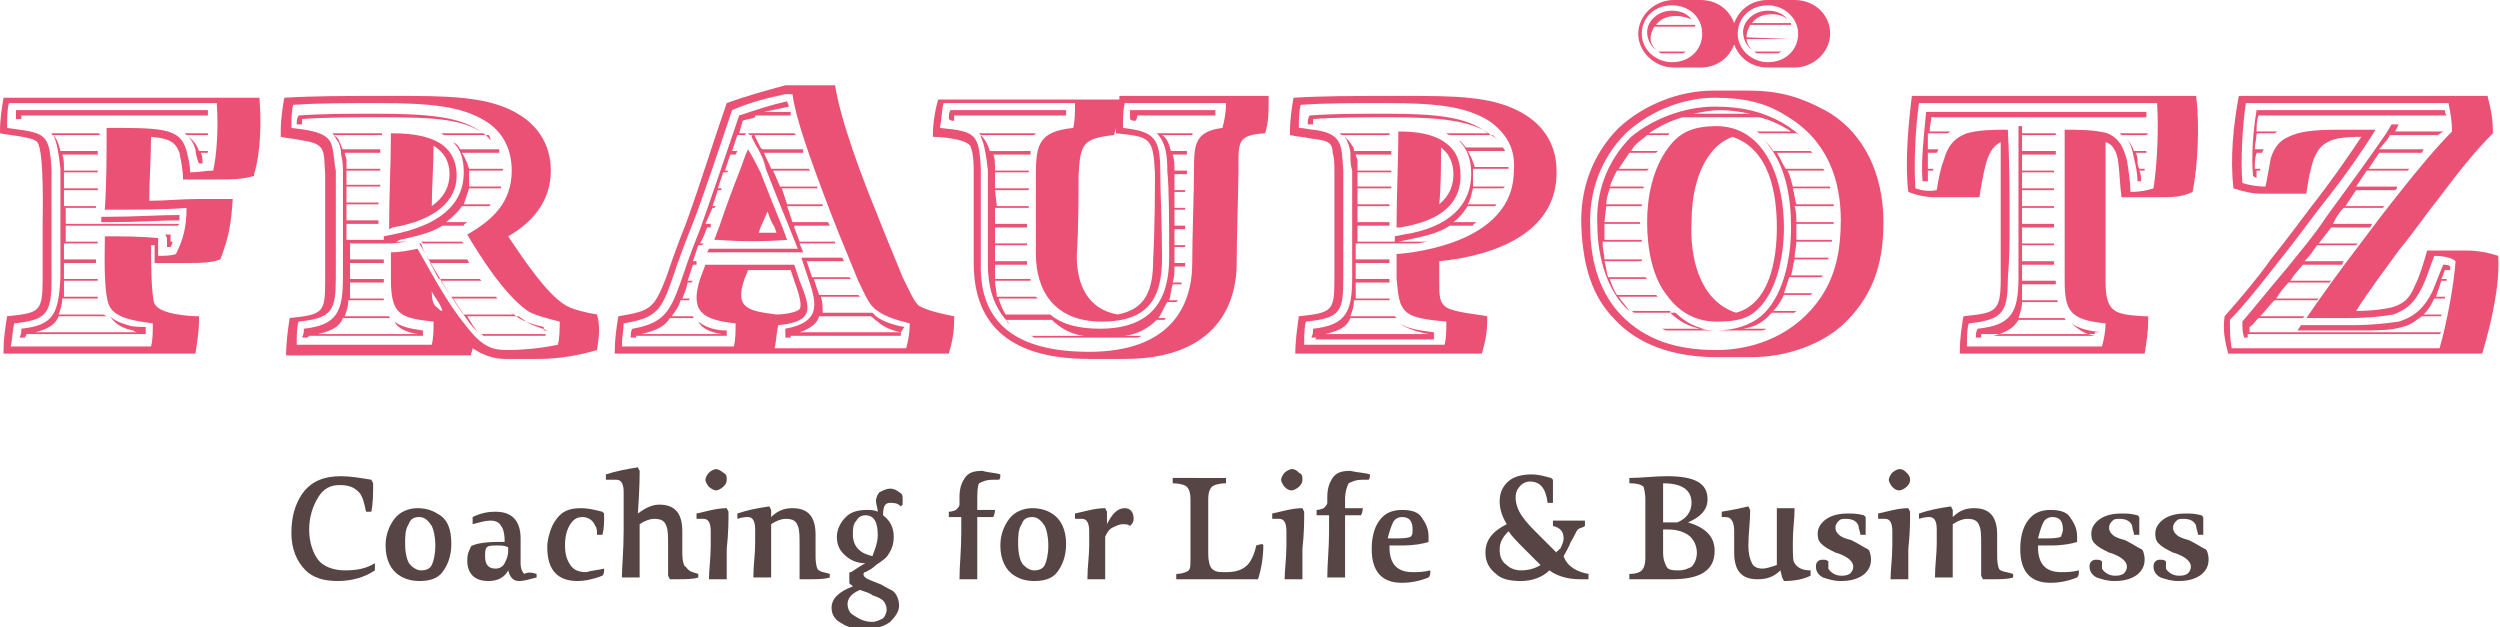 <?xml version="1.0" encoding="utf-8"?>
<!-- Generator: Adobe Illustrator 24.3.0, SVG Export Plug-In . SVG Version: 6.00 Build 0)  -->
<svg version="1.1" id="Ebene_1" xmlns="http://www.w3.org/2000/svg" xmlns:xlink="http://www.w3.org/1999/xlink" x="0px" y="0px"
	 viewBox="0 0 140.7 35.3" style="enable-background:new 0 0 140.7 35.3;" xml:space="preserve">
<style type="text/css">
	.st0{fill:#EA5174;}
	.st1{fill:#574545;}
</style>
<g>
	<path class="st0" d="M11.7,8.6h-0.4v0c0.1,0.2,0.1,0.4,0.1,0.6h-0.2C11.1,9,11,8.6,11,8.4c-0.1-0.3-0.2-0.5-0.4-0.7
		c0.3,0.2,0.5,0.5,0.6,0.8h0.5L11.7,8.6z M11.7,7.6h-1.2c0,0-0.1-0.1-0.1-0.1h1.3V7.6z M9.7,13.7L9.7,13.7l-0.1,0.2H9.4v-0.5
		l-0.1-0.2h0.3l0,0.4h0.1L9.7,13.7z M10.1,12.4c-1,0-2.3,0.1-3.7,0.1H5.7v-0.3h0.4c1.5,0,2.9-0.1,4-0.1
		C10.1,12.3,10.1,12.4,10.1,12.4 M10,12.7H3.7v0.2l0,0.7h1.8v0.1H3.6v0.9h1.8v0.2H3.6v0.9h1.9v0.1H3.6v0.1c0,0.3,0,0.5,0,0.8h1.9
		l0,0.1h-2c0,0.4-0.1,0.6-0.2,0.9h2.5C6,17.8,6,17.8,6.1,17.8H3.3c-0.2,0.5-0.6,0.7-1.3,0.9h5.8c-0.1,0-0.2,0-0.3-0.1
		c-0.5-0.1-1-0.3-1.3-0.8c0.3,0.3,0.7,0.4,1,0.5c0.3,0.1,0.7,0.1,1,0.1l0,0.2v0.1v0.1H1.5L1.4,19H1.1c0.1-0.2,0.1-0.3,0.1-0.5
		c1.8-0.2,2.1-0.8,2.2-2.9v-3V9.5C3.3,8.6,3.2,8,3,7.6c-0.1,0-0.1-0.1-0.1-0.1h2.7v0.1H3c0.2,0.2,0.3,0.5,0.4,0.9h2.1l0,0.2h-2
		c0.1,0.2,0.1,0.5,0.1,0.9h1.9v0.1H3.6l0,0.2v0.7h1.9v0.1H3.6c0,0.3,0,0.6,0,0.9h1.8v0.1H3.7v0.9h6.4L10,12.7z M1.2,6.5v0.2l-0.3,0
		c0-0.2,0-0.3,0-0.5h10.8v0.3H1.2z M0.5,5.8C0.4,6.2,0.4,6.7,0.4,7.2c2.1,0.3,2.4,0.2,2.5,2.4c0,0.5,0,1.9,0,3.1c0,0.8,0,1.8,0,3
		c0,2-0.3,2.3-2.1,2.5c-0.1,0.4-0.1,0.9-0.2,1.3h7.9c0.1-0.4,0.1-0.8,0.1-1.3C8,18.1,6.6,18,6.2,17.3c-0.4-0.6-0.3-3.2-0.3-3.8v-0.2
		c1,0,2,0,3,0.1c0,0.3,0,0.6,0,1c0.3,0,0.7,0,1-0.1c0.4-0.8,0.6-1.5,0.6-2.6c-1.1,0.1-2.8,0.1-4.5,0.1H5.9C6,10.3,6,8.8,6,7.2h0.9
		c2.6,0,3.3,0.2,3.6,1.3c0.1,0.4,0.2,0.8,0.2,1.2c0.5,0,0.9-0.1,1.3-0.1c0.2-0.9,0.3-2.4,0.2-3.8H0.5z M14.3,9.8l0,0.1
		c-0.7,0.2-1.2,0.2-2,0.2h-2c0-0.5-0.1-1-0.2-1.5C9.9,8.1,9.7,7.8,8.5,7.7c0,1.1-0.1,2.5-0.1,3.6c0.9,0,1.8-0.1,2.7-0.1h2
		c-0.1,1.4-0.2,2.1-0.7,3.4c-0.5,0.2-1.2,0.2-1.7,0.2h-2c0-0.3,0-0.7,0-1l-0.2,0c0,0.6,0,2.9,0.2,3.3c0.3,0.6,2,0.7,2.5,0.7V18
		c0,0.7-0.1,1.2-0.2,1.9H0.2v-0.2c0-0.6,0.1-1.3,0.2-1.9c1.8-0.2,2-0.2,2-2.1c0-1.2,0-2.2,0-3c0-0.5,0.1-4.2-0.3-4.7
		C1.9,7.7,0.4,7.6,0,7.5V7.4c0-0.7,0.1-1.3,0.2-1.9h14.4C14.7,6.7,14.7,8.5,14.3,9.8"/>
	<path class="st0" d="M30.8,18.9h-3.6c-0.1-0.1-0.1-0.1-0.2-0.1h3.7V18.9z M24.3,16.4c0,0.5,0.1,0.8,0.3,0.9
		c0.1,0.1,0.2,0.2,0.3,0.2C24.8,17.1,24.5,16.8,24.3,16.4 M24.4,8.2c0,1.1-0.1,2.4-0.1,3.4c0.7-0.5,1-1.1,1-1.8
		C25.3,9,24.9,8.5,24.4,8.2 M30.8,18.6c-0.5-0.2-0.9-0.3-1.2-0.5c-0.1-0.1-0.3-0.2-0.4-0.3h-2.9c0.1,0.2,0.2,0.3,0.3,0.5
		c0.1,0.1,0.2,0.3,0.3,0.4c-0.2-0.2-0.4-0.4-0.6-0.7c-0.9-1.2-1.9-2.9-2.7-4.3l0.1,0l0.1,0.3l0.3,0.6h2.2l0.1,0.2h-2.2
		c0.2,0.3,0.3,0.6,0.5,0.9h2.3l0.1,0.1h-2.3c0.2,0.3,0.4,0.6,0.6,0.9h2.5l0.1,0.1h-2.5c0.2,0.3,0.4,0.6,0.6,0.9h2.8
		c-0.1-0.1-0.3-0.3-0.4-0.4c0.2,0.2,0.4,0.4,0.7,0.6c0.3,0.2,0.9,0.4,1.4,0.5V18.6z M23.8,13.7l-0.1-0.1H26l0.1,0.1H23.8z
		 M22.1,12.8l-0.2,0.1v-0.2c0-1.7,0.1-3.5,0.1-5.2c1.7,0,3.7,0.3,3.7,2.4C25.7,11.3,24.5,12.4,22.1,12.8 M21.5,7.6h-2.7
		c0,0-0.1-0.1-0.1-0.1h2.8V7.6z M28.3,9.6h-1.9c0,0.2,0,0.3,0,0.5c0,0.1,0,0.3,0,0.4h1.8c0,0.1,0,0.1-0.1,0.1h-1.7
		c-0.1,0.3-0.2,0.6-0.3,0.9h1.5c0,0.1-0.1,0.1-0.1,0.1H26c-0.2,0.3-0.5,0.6-0.9,0.9h1.2c-0.1,0.1-0.2,0.1-0.2,0.2h-1.2
		c-0.6,0.4-1.5,0.6-2.4,0.8l-0.2,0.1h0.7c-0.3,0-0.7,0.1-1,0.1l-0.4,0h-1.9v0.9h1.9v0.2h-1.9v0.9h1.9v0.1v0.1h-1.9v0.1
		c0,0.3,0,0.5,0,0.8h1.9l0,0.1h-2c0,0.4-0.1,0.6-0.2,0.9h2.5c0,0.1,0.1,0.1,0.1,0.1h-2.7c-0.2,0.5-0.6,0.7-1.4,0.9h5.6
		c-0.6-0.1-1.1-0.3-1.3-0.7c0.4,0.3,0.9,0.4,1.6,0.5v0.2v0l0,0.1h-6.4L17.3,19H17c0.1-0.2,0.1-0.3,0.1-0.5c1.9-0.2,2.2-1,2.2-2.9v-3
		v-3c0-0.2,0-0.5-0.1-0.9c0-0.3-0.1-0.7-0.3-0.9c0-0.1-0.1-0.1-0.1-0.2c0.1,0.1,0.3,0.2,0.3,0.4c0.1,0.1,0.1,0.3,0.2,0.4h2.1v0.2h-2
		c0,0.1,0.1,0.3,0.1,0.4c0,0.2,0,0.3,0,0.5h1.9v0.1h-1.9l0,0.2v0.6h1.9v0.1h-1.9c0,0.3,0,0.6,0,0.9h1.8v0.1h-1.8v0.9h1.8v0.1v0.1
		h-1.8v0.2c0,0.2,0,0.5,0,0.7h2.1v-0.2l0.5-0.1c2.5-0.5,4-1.6,4-3.5c0-0.8-0.2-1.3-0.6-1.7c0.2,0.1,0.3,0.2,0.4,0.4h2.2
		c0,0.1,0,0.1,0,0.2H26c0.2,0.3,0.3,0.6,0.4,0.9h1.9V9.6L28.3,9.6z M27.5,7.6H25c-0.1,0-0.1-0.1-0.2-0.1h2.4
		c-1.2-0.8-2.7-0.9-5.8-0.9c-1.5,0-3.1,0-4.4,0.1c0,0.1,0,0.2,0,0.3l-0.3,0c0-0.2,0-0.3,0.1-0.5c1.3-0.1,2.9-0.1,4.4-0.1
		c3,0,4.6,0.2,5.7,0.9c0.3,0.2,0.5,0.3,0.7,0.6C27.6,7.7,27.5,7.6,27.5,7.6 M29.7,17.5c-1.3-0.9-2.7-3.1-3.4-4.3
		c1.4-0.8,2.5-1.8,2.5-3.6c0-1.2-0.5-2.2-1.5-2.8c-1.3-0.8-3-1-6-1c-1.7,0-3.4,0-4.8,0.1c-0.1,0.4-0.1,0.9-0.1,1.3
		c0.8,0.1,1.9,0.2,2.2,0.8c0.2,0.4,0.2,1.2,0.3,1.6c0,0.5,0,1.8,0,3c0,0.8,0,1.8,0,3c0,1.9-0.2,2.3-2.1,2.5
		c-0.1,0.3-0.1,0.8-0.1,1.3h7.6c0.1-0.4,0.1-0.8,0.1-1.3c-1.9-0.2-2.4-0.4-2.4-2.4l0-1.5c0.5,0,1-0.1,1.5-0.2
		c0.8,1.4,1.7,3.1,2.7,4.3c0.9,1.2,1.5,1.4,2.3,1.4c0.9,0,2-0.1,2.9-0.3c0.1-0.4,0.1-0.9,0.1-1.3C30.7,17.9,30,17.7,29.7,17.5
		 M33.6,19.7c-1,0.3-2.2,0.5-3.2,0.5h-2c-0.6,0-1.2-0.2-1.8-0.6c0,0.1-0.1,0.3-0.1,0.4H16.1c0-0.7,0.1-1.4,0.2-2.1
		c1.9-0.2,2-0.3,2-2.1c0-1.2,0-2.2,0-3c0-1.2,0-2.5,0-3c-0.1-1.3,0.1-1.7-1.3-1.9c-0.4-0.1-0.8-0.1-1.2-0.2V7.4
		c0-0.7,0.1-1.3,0.2-1.9c1.7-0.1,3.4-0.1,5.1-0.1h2c3,0,4.8,0.2,6.2,1.1c1.1,0.7,1.7,1.8,1.7,3.1c0,1.7-1,2.9-2.4,3.7
		c1,1.5,2.1,3.1,3.1,3.8c0.4,0.3,1.3,0.5,1.9,0.6C33.8,18.4,33.7,19,33.6,19.7"/>
	<path class="st0" d="M50.7,18.7c-0.5-0.1-1-0.3-1.3-0.6c-0.2-0.1-0.2-0.2-0.4-0.3h-2.9c-0.1,0.4-0.5,0.7-1.1,0.9L50.7,18.7v0.2
		h-6.2V19h-0.3c0-0.2,0-0.3,0-0.5c2.2-0.4,1.7-1.6,1.2-3.1l-0.3-0.9h0.2h2.1l0.1,0.2h-2.1l0.3,0.9h2.1l0.1,0.1h-2.1
		c0.1,0.3,0.2,0.6,0.3,0.9h2.2l0.1,0.1h-2.2c0.1,0.3,0.1,0.6,0.1,0.9h2.8c0,0,0.1,0.1,0.1,0.1l0.1,0.1c0.4,0.3,1,0.5,1.6,0.6
		L50.7,18.7z M43.6,12.8c-0.2-0.3-0.3-0.6-0.4-0.9l-0.4,0.9l-0.1,0.3h0.5h0.5L43.6,12.8z M42.2,7.6l-0.1-0.1h2.6l0.1,0.1H42.2z
		 M44.7,15.8l-0.2-0.6c-0.8,0-1.6,0-2.4,0l-0.2,0.5c-0.6,1.7,0.3,1.8,1.8,2c0.4,0,1.1-0.1,1.3-0.3C45.2,17.1,44.8,16.1,44.7,15.8
		 M40.4,13.5h-0.2l0.3-0.8c0.4-1.2,0.9-2.5,1.1-3c0.2-0.5,0.3-0.9,0.5-1.3c0.3,0.5,0.5,0.9,0.7,1.3c0.2,0.5,0.7,1.8,1.2,3l0.3,0.8
		C43,13.6,41.7,13.6,40.4,13.5 M45,13.7l0.2,0.5l-0.7,0c-1.3,0-2.6,0-3.8,0l-0.9,0l0.1-0.2h0.5c1.3,0,2.6,0,3.8,0l0.7,0l-0.6-1.5
		c-0.5-1.2-1-2.5-1.2-3C43,9,42.8,8.6,42.5,8.1l-0.2-0.4l0.1-0.2l0.4,0.8l0.1,0.1h2.3l0,0.2h-2.2c0.1,0.3,0.3,0.6,0.4,0.9h2.1
		l0.1,0.1h-2.1l0.1,0.2l0.3,0.7h2.1l0,0.1h-2l0.3,0.9h2l0,0.1h-2c0.1,0.3,0.2,0.6,0.3,0.9h2l0.1,0.2h-2l0,0.1l0.3,0.8h2l0,0.1H45z
		 M42.5,6.6c-0.2,0.1-0.5,0.1-0.7,0.2l-0.2,0.7H42l-0.1,0.1h-0.4l-0.3,0.9h0.3l-0.1,0.2h-0.3l-0.3,0.9h0.2l-0.1,0.1h-0.2l-0.3,0.9
		h0.2l0,0.1h-0.2l-0.3,0.9h0.2l-0.1,0.1h-0.1l-0.4,0.9H40l0,0.2h-0.2l-0.2,0.5l-0.2,0.4h0.2l-0.1,0.1h-0.2l-0.3,0.9h0.2l0,0.2h-0.2
		l-0.3,0.9H39l-0.1,0.1h-0.2l-0.1,0.4c-0.1,0.2-0.1,0.3-0.2,0.5h0.4v0.1h-0.5c-0.1,0.4-0.3,0.6-0.5,0.9h1.2c0,0.1,0.1,0.1,0.1,0.1
		h-1.4c-0.3,0.5-0.8,0.7-1.6,0.9h4.5c-0.6-0.1-1.1-0.3-1.3-0.7c0.4,0.3,0.9,0.5,1.6,0.5l0,0.2v0v0.1h-5.1V19h-0.3
		c0-0.2,0-0.4,0.1-0.5c1.7-0.3,2.1-0.9,2.7-2.6c0.5-1.5,0.9-2.5,1.1-3c0.4-1.1,1.7-4.9,2.2-6.4c0.9-0.3,1.8-0.6,2.7-0.8
		c0,0.1,0.1,0.2,0.1,0.3c-0.5,0.1-0.9,0.2-1.4,0.3h1.5l0,0.2H42.5z M49.4,17.5c-0.5-0.3-0.7-0.9-1.1-1.7c-0.4-1-1-2.4-1.5-3.7
		c-1.3-3.4-2-5.4-2.2-6.8h-0.4c-1,0.2-2.1,0.5-3,0.9c-0.4,1.2-1.8,5.4-2.3,6.6c-0.2,0.5-0.6,1.5-1.1,3c-0.6,1.7-0.9,2.1-2.7,2.4
		C35.1,18.5,35,19,35,19.5h6.3c0.1-0.4,0.1-0.8,0.1-1.3c-1.8-0.2-2.6-0.6-2-2.5l0.3-0.8c1.6,0,3.3,0,4.8,0h0.2l0.3,0.9
		c0.6,1.5,0.9,2.3-1.2,2.5c-0.1,0.4-0.1,0.8-0.2,1.3h7.4c0.1-0.4,0.2-0.8,0.2-1.4C50.4,18,49.8,17.8,49.4,17.5 M53.4,19.9H34.6v-0.2
		c0-0.6,0.1-1.3,0.2-1.9c1.8-0.3,2-0.4,2.7-2.2c0.5-1.5,0.9-2.5,1.1-3c0.8-2.2,1.5-4.5,2.3-6.8c1.1-0.4,2.2-0.7,3.3-1H47
		c0.3,2,1.6,5.4,2.3,7.1c0.5,1.3,1.1,2.7,1.5,3.7c0.4,0.8,0.6,1.3,0.9,1.6c0.5,0.3,1.5,0.5,2,0.6V18C53.7,18.7,53.6,19.2,53.4,19.9"
		/>
	<path class="st0" d="M68.5,6.5H64c0,0.1,0,0.2-0.1,0.3c-0.1,0-0.2,0-0.3-0.1c0-0.2,0-0.4,0-0.5h4.8V6.5z M65,9.7
		c-0.1-2-0.3-2-2.2-2.2V7.4V7.2c0,0.1-0.1,0.3-0.1,0.4c-1.8,0.2-1.9,0.5-2,2.3c0,1.1,0,3-0.1,4.5c0,1.6,0.6,3,2.3,3.3
		c1.6-0.3,2-1.4,2-3.1C65,12.8,65,10.6,65,9.7 M67.1,7.6h-1.7c0.3,0.2,0.4,0.5,0.5,0.9h0.9v0.2H66c0.1,0.3,0.1,0.6,0.1,0.9h0.7v0.1
		v0.1h-0.7v0.3l0,0.6h0.6v0.1h-0.6l0,0.9h0.6v0.1h-0.6v0.9h0.6v0.2h-0.6v0.9h0.6v0.1h-0.6v0.9h0.6v0.2h-0.6c0,0.3,0,0.6-0.1,0.9h0.5
		l0,0.1h-0.5c-0.1,0.3-0.1,0.6-0.2,0.9h0.5l-0.1,0.1h-0.5c-0.2,0.3-0.3,0.6-0.5,0.9h0.4c0,0.1-0.1,0.1-0.1,0.1h-0.4
		c-0.4,0.4-1,0.8-1.8,0.9h1c-0.1,0-0.2,0.1-0.3,0.1h-5.8c-0.1-0.1-0.2-0.1-0.3-0.1h3.1c-0.8-0.1-1.4-0.5-1.8-0.9h-2.6
		c0.1,0.1,0.1,0.2,0.2,0.2c-0.8-0.8-1.2-1.9-1.2-3.3c0-1.1,0-4.8,0-5.3c-0.1-0.9-0.2-1.5-0.4-1.9l0-0.1l-0.1-0.1h3.2
		c0,0-0.1,0.1-0.1,0.1h-3c0.2,0.2,0.4,0.5,0.5,0.9H58l0,0.2h-2.1c0.1,0.2,0.1,0.5,0.1,0.9h1.9v0.1H56v0.1v0.8h1.9l0,0.1H56l0.1,0.9
		h1.8v0.1H56v0.9h1.8v0.2H56v0.9h1.8v0.1H56v0.9h1.8v0.2H56V15v0.7h2l0,0.1h-2c0,0.3,0.1,0.6,0.1,0.9h2.2l0.1,0.1h-2.2
		c0.1,0.3,0.2,0.6,0.4,0.9h2.5l-0.1-0.1c0.6,0.6,1.6,0.9,2.9,0.9c3,0,3.9-1.7,3.9-4c0-1.7,0-4-0.1-4.8c0-1-0.1-1.6-0.5-2.1
		c-0.1-0.1-0.1-0.1-0.1-0.1h1.9C67.2,7.5,67.1,7.5,67.1,7.6 M60,6.5h-6.3c0,0.1,0,0.2,0,0.3c-0.1,0-0.2,0-0.3-0.1
		c0-0.2,0-0.4,0.1-0.5H60C60,6.4,60,6.5,60,6.5 M63.3,5.8c-0.1,0.4-0.1,0.9-0.1,1.4c1.8,0.2,2.1,0.6,2.1,2.5c0,0.9,0.1,3.1,0.1,4.8
		c0,2.2-0.7,3.6-3.4,3.6c-2.7,0-3.7-1.8-3.7-3.8V9.8c0-1.7,0.2-2.4,2.1-2.6c0.1-0.4,0.1-0.8,0.1-1.4h-7.4c-0.1,0.4-0.1,0.9-0.2,1.4
		c2,0.2,2.2,0.3,2.3,2.3c0,0.5,0,4.2,0,5.3c-0.1,3.4,2,5,6.1,5c4.5,0,5.8-2.5,5.8-5c0-1.5,0.1-4.1,0.1-5.2c0-1.4,0-2.2,1.6-2.4
		C68.9,6.8,69,6.4,69,5.8H63.3z M71.2,7.5c-1.6,0.1-1.5,0.5-1.5,2.1c0,1.1-0.1,3.7-0.1,5.2c0,2.7-1.5,5.4-6.3,5.4h-2
		c-4.2,0-6.5-1.7-6.5-5.4c0-1.1,0-4.8,0-5.2c0-0.8-0.1-1.2-0.2-1.4c-0.3-0.4-1.7-0.5-2.1-0.5c0-0.7,0.1-1.4,0.3-2.1h10.2v0.2v0.2
		C63,5.7,63,5.6,63,5.4h8.4v0.2C71.4,6.3,71.4,6.9,71.2,7.5"/>
	<path class="st0" d="M81.1,8.3c0,1,0,2.2-0.1,3.2c0.6-0.5,0.8-1.1,0.8-1.7C81.8,9.1,81.5,8.6,81.1,8.3 M78.8,12.8l-0.2,0v-0.2
		c0-1.7,0.1-3.5,0.1-5.2c0.9,0,1.9,0.1,2.6,0.6c0.6,0.4,0.9,1,0.9,1.9C82.2,11.3,81.3,12.4,78.8,12.8 M78.2,7.6h-2.7
		c0,0-0.1-0.1-0.1-0.1h2.8V7.6z M82.9,9.6c0,0.2,0,0.3,0,0.5c0,0.1,0,0.3,0,0.4h1.8l-0.1,0.1h-1.7c-0.1,0.3-0.1,0.6-0.3,0.9h1.6
		c0,0.1-0.1,0.1-0.1,0.1h-1.5c-0.2,0.3-0.4,0.6-0.8,0.9h1.3c-0.1,0.1-0.2,0.1-0.2,0.2h-1.3c-0.6,0.4-1.4,0.6-2.4,0.8l-0.5,0.1h1.7
		c-0.2,0-0.5,0.1-0.7,0.1h-3.4v0.9h1.9v0.2h-1.9v0.9h1.9v0.1v0.1h-1.9v0.1c0,0.3,0,0.5,0,0.8h1.9v0.1h-2c0,0.4-0.1,0.6-0.2,0.9h2.5
		c0.1,0.1,0.1,0.1,0.1,0.1H76c-0.2,0.5-0.6,0.7-1.4,0.9h5.8c-0.5-0.1-0.9-0.2-1.3-0.4c-0.2-0.1-0.3-0.2-0.4-0.3l0.1,0.1
		c0.4,0.3,1.1,0.4,1.9,0.5l0,0.2v0.1v0.1h-6.7L74.1,19h-0.3c0.1-0.2,0.1-0.3,0.1-0.5c1.9-0.2,2.2-1,2.2-2.9v-3v-3
		C76,9.3,76,9,76,8.7c0-0.3-0.1-0.6-0.2-0.8c0-0.1-0.1-0.1-0.1-0.2c0.1,0.1,0.3,0.3,0.4,0.5c0.1,0.1,0.1,0.2,0.1,0.3h2.1v0.2h-2
		c0,0.1,0.1,0.2,0.1,0.4c0,0.2,0,0.3,0,0.5h1.9v0.1h-1.9l0,0.2v0.6h1.9v0.1h-1.9c0,0.3,0,0.6,0,0.9h1.8v0.1h-1.8v0.9h1.8v0.2h-1.8
		v0.2c0,0.2,0,0.5,0,0.7h2.1v-0.3l0.5-0.1c2.6-0.4,3.8-1.7,3.8-3.4c0-0.8-0.2-1.4-0.7-1.9c0.2,0.1,0.3,0.3,0.4,0.4h2.1
		c0,0.1,0.1,0.1,0.1,0.2h-2.1c0.2,0.3,0.3,0.6,0.4,0.9h1.9v0.1H82.9z M84,7.6h-2.4c-0.1,0-0.2-0.1-0.2-0.1h2.4
		c-1.1-0.7-2.7-0.9-5.5-0.9c-1.6,0-3.1,0-4.4,0.1c0,0.1,0,0.2,0,0.3l-0.3,0c0-0.2,0-0.3,0.1-0.5c1.3-0.1,2.7-0.1,4.4-0.1
		c2.8,0,4.4,0.2,5.5,1c0.3,0.2,0.5,0.3,0.7,0.5C84.1,7.7,84,7.6,84,7.6 M83.8,6.8c-1.3-0.8-2.9-1-5.8-1c-1.8,0-3.4,0-4.8,0.1
		c-0.1,0.4-0.1,0.9-0.1,1.3c0.3,0,0.6,0.1,0.8,0.1c1.7,0.2,1.6,0.9,1.7,2.3c0,0.5,0,1.8,0,3c0,0.8,0,1.8,0,3c0,1.9-0.1,2.3-2.1,2.5
		c-0.1,0.3-0.1,0.8-0.1,1.3h7.9c0.1-0.4,0.1-0.8,0.1-1.3c-1.1-0.1-1.8-0.2-2.2-0.5c-0.5-0.4-0.5-1-0.6-1.9l0-1.4
		c2.4-0.2,6.6-1.2,6.6-4.7C85.3,8.4,84.8,7.5,83.8,6.8 M81,14.7l0,1c0,1,0,1.3,0.4,1.6c0.5,0.3,1.9,0.4,2.3,0.5V18
		c0,0.7-0.1,1.2-0.3,1.9H72.9c0-0.7,0.1-1.4,0.2-2.1c1.9-0.2,2-0.3,2-2.1c0-1.2,0-2.2,0-3c0-1.2,0-2.5,0-3c0-0.5,0-0.8-0.1-1.1
		C75,8,74.7,7.9,73.8,7.8c-0.4-0.1-0.8-0.1-1.2-0.2V7.4c0-0.7,0.1-1.3,0.2-1.9c1.7-0.1,3.4-0.1,5.1-0.1h2c2.9,0,4.6,0.2,6,1.1
		c1.1,0.7,1.7,1.8,1.7,3.1C87.7,13.1,84.1,14.4,81,14.7"/>
	<path class="st0" d="M98.5,6.4c-0.5-0.1-1.1-0.2-1.7-0.2c-0.5,0-1,0.1-1.5,0.2H98.5z M97.7,17.6L97.7,17.6c1.9-0.5,2.3-3,2.3-4.8
		c0-1.9-0.4-4.4-2.5-5.1c-0.5,0.2-0.9,0.5-1.2,0.9c-0.8,1-1.1,2.5-1.1,3.9C95.1,14.4,95.6,16.9,97.7,17.6 M100.4,12.8
		c0,1.6-0.4,3.8-1.7,4.8c-0.5,0.4-1.2,0.5-2.1,0.5c-1.1,0-2.1-0.5-2.8-1.5c-0.8-1-1.1-2.6-1.1-4.1c0-1.4,0.3-3,1.2-4.2
		c0.6-0.8,1.3-1.2,2.7-1.2C99.4,7.1,100.4,10.2,100.4,12.8 M99.1,17.8c1.2-1,1.7-3.1,1.7-5c0-1.7-0.3-3.6-1.5-4.9
		c0.2,0.2,0.4,0.4,0.5,0.6h2.1l0.1,0.1H100c0.2,0.3,0.3,0.6,0.5,0.9h2.1l0.1,0.1h-2.1c0.2,0.4,0.2,0.6,0.3,0.9h2.1l0,0.1h-2.1
		c0.1,0.3,0.1,0.6,0.2,0.9h2.1v0.1H101c0.1,0.3,0.1,0.6,0.1,0.9h2.1v0.1h-2.1c0,0.3,0,0.6,0,0.9h2l0,0.1h-2c0,0.3-0.1,0.6-0.1,0.9
		h1.9l0,0.1H101c-0.1,0.3-0.1,0.6-0.2,0.9h1.8l-0.1,0.1h-1.8c-0.1,0.3-0.2,0.6-0.3,0.9h1.6l-0.1,0.1h-1.5c-0.1,0.2-0.3,0.6-0.6,0.9
		h1.3c-0.1,0.1-0.1,0.1-0.2,0.1h-1.2c-0.4,0.5-0.9,0.8-1.6,0.9h1.3c-0.1,0.1-0.2,0.1-0.4,0.1h-5.2c-0.1,0-0.2-0.1-0.3-0.1h2.4
		c-0.5-0.1-1.1-0.4-1.6-0.9H92c-0.1,0-0.1-0.1-0.2-0.1h2.2L94,17.6c0.8,0.8,1.8,1,2.6,1C97.6,18.6,98.5,18.3,99.1,17.8 M90.2,13.7
		c0,0.4,0.1,0.6,0.1,0.9h2.1l0,0.1h-2.1c0.1,0.3,0.1,0.6,0.2,0.9h2.1l0.1,0.1h-2.1c0.1,0.3,0.2,0.6,0.4,0.9h2.2l0.1,0.1h-2.2
		c0.2,0.3,0.4,0.5,0.6,0.8c-1.2-1-1.8-3-1.8-4.8c-0.1-1.8,0.5-3.6,1.9-5C93,6.7,94.8,6,96.5,6c1.6,0,2.7,0.3,3.8,0.9
		c0.5,0.3,0.9,0.6,1.3,1c-0.2-0.2-0.3-0.3-0.5-0.4H99c-0.1-0.1-0.1-0.1-0.2-0.1h2C100.2,7,99.5,6.7,99,6.6h-4.3
		c-0.7,0.2-1.3,0.5-1.9,0.9h1.2c-0.1,0-0.1,0.1-0.1,0.1h-1.2c-0.2,0.2-0.4,0.3-0.6,0.5c-0.1,0.1-0.2,0.2-0.3,0.4h1.5l-0.1,0.1h-1.5
		c-0.2,0.3-0.4,0.6-0.6,0.9h1.7l-0.1,0.1h-1.7c-0.2,0.4-0.3,0.6-0.4,0.9h1.9l0,0.1h-1.9c-0.1,0.3-0.2,0.6-0.2,0.9h2l0,0.1h-2
		l-0.1,0.9h2v0.1h-2c0,0.3,0,0.6,0,0.9h2.1v0.1H90.2z M91.3,17.8c1.3,1.3,3,1.9,5.3,1.9c2.2,0,4.5-0.9,5.9-3
		c0.8-1.2,1.1-2.6,1.1-4.3c0-2.2-0.7-4.5-3.1-5.9c-1.1-0.7-2.3-1-4-1c-1.7,0-3.6,0.7-5,2c-1.4,1.4-2.1,3.3-2,5.3
		C89.5,14.8,90.1,16.6,91.3,17.8 M103.9,18.1c-1.3,1.3-3.4,2-5.3,2h-2c-2.4,0-4.4-0.7-5.7-2.1c-1.3-1.3-1.8-3-1.9-5.2
		c-0.1-2.1,0.6-4.1,2.1-5.6c1.4-1.3,3.4-2.1,5.3-2.1h2c1.8,0,3,0.4,4.3,1.1c2.2,1.2,3.3,3.6,3.3,6.3C106,14.5,105.6,16.4,103.9,18.1
		"/>
	<path class="st0" d="M120.8,8.6h-0.6c0.1,0.2,0.1,0.3,0.1,0.5c0,0.1,0,0.2,0.1,0.4h0.3v0.1h-0.3c0.1,0.2,0.1,0.4,0.1,0.6
		c-0.1,0-0.2,0-0.2,0c0-0.4-0.1-0.9-0.2-1.3c-0.1-0.5-0.2-0.9-0.5-1.2c0.2,0.2,0.4,0.5,0.5,0.8h0.7V8.6z M120.8,7.6h-1.4
		c0,0-0.1-0.1-0.1-0.1h1.6L120.8,7.6z M117.9,18.7L117.9,18.7l0,0.1h-6.4l0,0.2h-0.3c0-0.2,0-0.3,0.1-0.5c1.9-0.2,2.3-0.9,2.3-2.9
		c0-1.2,0-2.2,0-3c0-1.8,0-3.6,0-5.4V7.1h0.2l0,0.4h1.9v0v0.1h-1.9v0.9h1.9v0.2h-1.9l0,0.9h1.8v0.1h-1.8v0.9h1.8v0.1h-1.8v0.9h1.8
		v0.1h-1.8v0.9h1.8v0.1v0.1h-1.8v0.2v0.7h1.8v0.1h-1.8v0.9h1.8v0.2h-1.8c0,0.3,0,0.6,0,0.9h1.9v0.1v0.1h-1.9v0.1c0,0.3,0,0.5,0,0.8
		h2v0.1h-2c0,0.3-0.1,0.6-0.2,0.9h2.6c0,0.1,0.1,0.1,0.1,0.1h-2.7c-0.3,0.5-0.7,0.7-1.4,0.9h5.7c-0.6-0.1-1-0.4-1.3-0.7
		c0.4,0.3,0.9,0.4,1.6,0.5V18.7z M108.7,6.5c0,0.3-0.1,0.6-0.1,0.9h1.2c-0.1,0-0.1,0.1-0.2,0.1h-1.1c0,0.3,0,0.6,0,0.9h0.6L109,8.6
		h-0.5c0,0.3,0,0.6,0,0.9h0.3l0,0.1h-0.3c0,0.2,0,0.4,0,0.6c-0.1,0-0.2,0-0.3,0c-0.1-1.2,0.1-2.7,0.2-3.9h12.4v0.3H108.7z M108,5.8
		c-0.2,1.4-0.3,3.5-0.2,4.8c0.3,0.1,0.7,0.2,1.2,0.1c0.1-0.6,0.2-1.2,0.4-1.7c0.2-0.7,0.5-1.2,1.3-1.5c0.7-0.2,1.6-0.2,2.3-0.2
		c0.1,1.8,0.1,3.6,0.1,5.4c0,0.8,0,1.8-0.1,3c0,1.9-0.3,2.3-2.2,2.5c-0.1,0.3-0.1,0.8-0.1,1.3h7.6c0.1-0.4,0.2-0.8,0.2-1.3
		c-2-0.2-2.3-0.7-2.3-2.4c0-1.5,0-2.6,0-3.1c0-0.7,0-3.7,0-5.2V7.3c0.7,0,1.7,0,2.4,0.2c0.7,0.3,0.9,0.8,1.1,1.5
		c0.1,0.6,0.2,1.3,0.2,1.8c0.6,0,1-0.1,1.3-0.2c0.2-1.3,0.3-3.3,0.2-4.8H108z M123.4,10.8c-0.6,0.3-1.2,0.3-1.8,0.3h-2.2
		c-0.1-0.7-0.1-1.4-0.2-2.1c-0.1-0.5-0.3-0.9-0.7-1c0,1.5,0,4,0,4.7c0,0.5,0,1.5,0,3.1c0,1.8,0.5,1.9,2.2,2h0.2V18
		c0,0.7-0.1,1.3-0.2,1.9h-10.4v-0.2c0-0.6,0.1-1.3,0.2-1.9c1.8-0.2,2.1-0.2,2.1-2.1c0-1.2,0-2.2,0-3V8c-0.4,0.2-0.6,0.5-0.8,1.1
		c-0.2,0.7-0.3,1.4-0.4,2h-0.5h-2c-0.5,0-1-0.1-1.5-0.3c-0.2-1.6,0-3.8,0.2-5.4h16C123.8,7,123.7,9.3,123.4,10.8"/>
	<path class="st0" d="M137.8,15.2l-0.2,0c-0.1,0.2-0.1,0.3-0.2,0.5h0.3l0,0.1h-0.3c-0.1,0.3-0.2,0.6-0.3,0.9l0.5,0v0.1H137
		c-0.2,0.4-0.3,0.6-0.6,0.9h1l0,0.1h-1.1c-0.3,0.2-0.6,0.5-1.1,0.6c-0.6,0.2-1.5,0.2-2.7,0.2h-3.2l0.2-0.3h2.8c1.2,0,2-0.1,2.7-0.2
		c1-0.3,1.5-0.9,1.9-1.7c0.2-0.5,0.4-1,0.6-1.5c0.2,0,0.3,0,0.4,0.1V15.2z M127.1,6.5c-0.1,0.3-0.1,0.6-0.1,0.9h1.2
		c-0.1,0-0.1,0.1-0.2,0.1h-1c0,0.3-0.1,0.6-0.1,0.9h0.5l-0.1,0.2H127c-0.1,0.3-0.1,0.6-0.1,0.9h0.3l0,0.1h-0.2V10
		c-0.1,0-0.2-0.1-0.2-0.1c-0.1-1.1,0-2.5,0.2-3.7h10.6c0,0.1,0,0.2,0.1,0.3H127.1z M137.2,7.6h-2.7l-0.1,0.2l-0.5,0.6h2.5l-0.1,0.2
		h-2.4c-0.2,0.3-0.4,0.6-0.6,0.9h2.3l-0.1,0.1h-2.3c-0.2,0.3-0.4,0.6-0.6,0.9h2.3l0,0.1l-0.1,0.1h-2.2c-0.2,0.3-0.4,0.6-0.6,0.9h2.2
		l-0.1,0.1h-2.2c-0.2,0.2-0.4,0.5-0.5,0.7l-0.1,0.2h2.2l-0.1,0.2h-2.2l-0.7,0.9h2.2l-0.1,0.1h-2.2c-0.2,0.3-0.4,0.6-0.7,0.9h2.2
		l-0.1,0.2h-2.2l-0.5,0.6l-0.2,0.3h2.3l-0.1,0.1h-2.3c-0.3,0.3-0.5,0.6-0.7,0.9h2.4l-0.1,0.1h-2.4c-0.3,0.3-0.5,0.6-0.8,0.9h2.5
		l-0.1,0.1h-2.5c-0.2,0.2-0.3,0.4-0.5,0.5v0.3h10.8l-0.1,0.1h-10.8V19h-0.2c-0.1-0.3-0.1-0.6-0.1-0.9c0.6-0.7,1.4-1.7,2.5-3
		c0.8-1,1.5-1.8,2.3-3c1.1-1.5,2.2-3,3.3-4.6l0.3-0.5h0.4l-0.2,0.4h2.7L137.2,7.6z M137,14.4c-0.2,0.5-0.4,1.2-0.7,1.8
		c-0.4,0.8-0.8,1.2-1.6,1.5c-0.6,0.1-1.4,0.2-2.6,0.2h-2.3c0.9-1.3,1.9-2.7,2.9-4c0.9-1.2,1.5-2,2.3-3c1.1-1.4,2.2-2.7,3-3.5
		c0-0.6-0.1-1.1-0.2-1.6h-11.4c-0.2,1.3-0.3,3.2-0.2,4.5c0.3,0.1,0.8,0.2,1.3,0.2c0.1-0.4,0.2-1.1,0.3-1.6c0.2-0.6,0.5-1,1-1.2
		c0.6-0.3,1.4-0.4,2.8-0.4h2.1c-1,1.6-2.1,3.1-3.3,4.6c-0.9,1.2-1.5,2-2.3,3c-1.1,1.4-1.9,2.4-2.6,3.1c0,0.5,0,1.1,0.1,1.6h11.7
		c0.4-1.4,0.8-3.5,0.9-4.9C138,14.5,137.5,14.4,137,14.4 M139.7,19.9h-14.3c-0.2-0.8-0.3-1.3-0.2-2.1c0.8-0.9,1.9-2.2,2.6-3.2
		c0.8-1,1.4-1.8,2.3-3c1.1-1.4,2-2.7,2.8-3.9c-1,0-1.6,0.1-1.9,0.3c-0.4,0.2-0.6,0.5-0.8,1c-0.2,0.6-0.3,1.2-0.4,1.9h-0.5h-2
		c-0.5,0-1-0.1-1.6-0.3c-0.2-1.7,0-3.6,0.3-5.2h14c0.2,0.8,0.3,1.3,0.3,2.1c-1.1,1.1-2.1,2.4-3,3.6c-0.8,1-1.4,1.9-2.3,3
		c-0.8,1.1-1.7,2.3-2.4,3.4c0.9,0,1.6-0.1,2-0.2c0.7-0.2,1-0.5,1.3-1.2c0.3-0.6,0.5-1.3,0.7-2h2.2c0.6,0,1.2,0.1,1.8,0.3
		C140.7,16.1,140.2,18.2,139.7,19.9"/>
	<path class="st0" d="M100.1,3h-1.2c-0.1,0-0.1-0.1-0.2-0.1h1.6C100.2,2.9,100.1,3,100.1,3 M100.8,2.2h-2.5c0,0.2,0.1,0.4,0.3,0.6
		c-0.3-0.2-0.5-0.6-0.5-1c0-0.6,0.6-1.2,1.4-1.2c0.5,0,0.9,0.2,1.1,0.5c-0.2-0.2-0.5-0.3-0.9-0.3c-0.5,0-0.9,0.2-1.1,0.5h2.2
		c0,0,0,0.1,0,0.1h-2.3c-0.1,0.2-0.2,0.4-0.2,0.6v0.1L100.8,2.2C100.8,2.2,100.8,2.2,100.8,2.2 M99.5,0.3c-1,0-1.7,0.7-1.7,1.6
		c0,0.9,0.8,1.6,1.7,1.6c1,0,1.7-0.7,1.7-1.6C101.2,1,100.4,0.3,99.5,0.3 M94.7,3h-1.2c-0.1,0-0.1-0.1-0.2-0.1h1.6
		C94.8,2.9,94.8,3,94.7,3 M95.4,2.2h-2.5c0,0.2,0.1,0.4,0.3,0.6c-0.3-0.2-0.5-0.6-0.5-1c0-0.6,0.6-1.2,1.4-1.2
		c0.5,0,0.9,0.2,1.1,0.5C95,1,94.7,0.9,94.3,0.9c-0.5,0-0.9,0.2-1.1,0.5h2.2c0,0,0,0.1,0,0.1h-2.3c-0.1,0.2-0.2,0.4-0.2,0.6v0.1
		L95.4,2.2C95.4,2.2,95.4,2.2,95.4,2.2 M94.1,0.3c-1,0-1.7,0.7-1.7,1.6c0,0.9,0.8,1.6,1.7,1.6c1,0,1.7-0.7,1.7-1.6
		C95.8,1,95.1,0.3,94.1,0.3 M101,3.8h-1.5c-0.9,0-1.6-0.5-1.9-1.3c-0.3,0.8-1,1.3-1.9,1.3h-1.5c-1.1,0-2-0.9-2-1.9
		c0-1,0.9-1.9,2-1.9h1.5c0.9,0,1.6,0.5,1.9,1.3c0.3-0.8,1-1.3,1.9-1.3h1.5c1.1,0,2,0.8,2,1.9C103,2.9,102.1,3.8,101,3.8"/>
</g>
<g>
	<path class="st1" d="M21.1,31.7c0,0.2,0,0.3,0,0.4c-0.6,0.4-1.3,0.6-2.1,0.6c-0.8,0-1.4-0.2-1.8-0.6c-0.5-0.5-0.8-1.2-0.8-2.1
		c0-0.9,0.2-1.6,0.6-2.2c0.5-0.7,1.2-1,2.2-1c0.5,0,1.1,0.1,1.7,0.2l0.1,0.2c0,0.6,0,1.1-0.1,1.6c-0.1,0-0.1,0-0.3,0
		c-0.1-0.5-0.2-0.9-0.4-1.1c-0.3-0.3-0.6-0.4-1.1-0.4c-0.5,0-0.9,0.2-1.2,0.7c-0.3,0.5-0.5,1.1-0.5,1.8c0,0.7,0.2,1.3,0.5,1.7
		c0.3,0.4,0.9,0.6,1.5,0.6C20.1,32.1,20.6,32,21.1,31.7z"/>
	<path class="st1" d="M25.4,30.6c0,0.7-0.2,1.2-0.5,1.6c-0.3,0.4-0.8,0.5-1.3,0.5c-0.4,0-0.8-0.1-1.1-0.3c-0.5-0.3-0.8-0.9-0.8-1.7
		c0-0.6,0.2-1.1,0.5-1.5c0.3-0.4,0.8-0.6,1.3-0.6c0.4,0,0.8,0.1,1.1,0.3C25.2,29.2,25.4,29.8,25.4,30.6z M24.5,30.7
		c0-0.5-0.1-0.9-0.2-1.1c-0.2-0.3-0.4-0.5-0.7-0.5c-0.3,0-0.5,0.1-0.6,0.4c-0.2,0.3-0.2,0.7-0.2,1.1c0,0.5,0.1,1,0.3,1.2
		c0.2,0.2,0.4,0.3,0.6,0.3c0.3,0,0.5-0.1,0.6-0.3C24.4,31.6,24.5,31.2,24.5,30.7z"/>
	<path class="st1" d="M30.2,32.3c0,0.1,0,0.2,0,0.2c-0.4,0.1-0.7,0.2-1,0.2c-0.3,0-0.5-0.2-0.6-0.6c-0.2,0.4-0.6,0.6-1.1,0.6
		c-0.4,0-0.7-0.1-0.9-0.3c-0.2-0.2-0.3-0.5-0.3-0.8c0-0.2,0-0.4,0.1-0.6c0.1-0.2,0.1-0.3,0.2-0.3c0.2-0.1,0.7-0.2,1.4-0.2
		c0.2,0,0.3,0,0.4,0v-0.1c0-0.4-0.1-0.7-0.2-0.8c-0.1-0.2-0.3-0.3-0.6-0.3c-0.3,0-0.6,0.1-1,0.2c0-0.1,0-0.3,0-0.4
		c0.4-0.2,0.8-0.3,1.3-0.3c0.9,0,1.4,0.5,1.4,1.5c0,0.1,0,0.4,0,0.7c0,0.3,0,0.6,0,0.7c0,0.3,0.1,0.5,0.2,0.6
		C29.7,32.2,29.9,32.2,30.2,32.3z M28.6,30.8c-0.2-0.1-0.4-0.1-0.6-0.1c-0.3,0-0.5,0-0.6,0.1c-0.1,0.1-0.1,0.3-0.1,0.5
		c0,0.5,0.2,0.7,0.6,0.7c0.2,0,0.4-0.1,0.5-0.3s0.2-0.4,0.2-0.7c0,0,0-0.1,0-0.1C28.6,30.9,28.6,30.9,28.6,30.8z"/>
	<path class="st1" d="M34,32c0,0.2,0,0.3-0.1,0.4c-0.5,0.2-1,0.3-1.4,0.3c-1.1,0-1.7-0.6-1.7-1.9c0-0.4,0.1-0.7,0.2-1
		c0.1-0.3,0.3-0.6,0.5-0.8c0.3-0.3,0.7-0.4,1.2-0.4c0.4,0,0.8,0.1,1.2,0.2l0.1,0.1c0,0.5,0,0.9-0.1,1.2c-0.1,0-0.2,0-0.3,0
		c0-0.2,0-0.4-0.1-0.5c-0.1-0.3-0.4-0.5-0.7-0.5c-0.3,0-0.5,0.1-0.7,0.4c-0.2,0.3-0.3,0.7-0.3,1.2c0,0.5,0.1,0.8,0.3,1.1
		c0.2,0.3,0.5,0.4,0.9,0.4C33.3,32.1,33.6,32.1,34,32z"/>
	<path class="st1" d="M39.3,32.3c0,0.1,0,0.1,0,0.2c-0.3,0.1-0.7,0.1-1.3,0.1h-0.3l-0.1-0.2c0-0.4,0-1,0-1.7c0-0.5,0-0.9-0.1-1.1
		c-0.1-0.3-0.3-0.4-0.7-0.4c-0.2,0-0.5,0.1-0.8,0.3c0,0.2,0,0.4,0,0.7c0,1,0,1.7,0,2.3h-1c0-0.6,0.1-1.5,0.1-2.7v-2.1
		c0-0.4-0.1-0.7-0.4-0.7c-0.2,0-0.4,0-0.6,0c0-0.1,0-0.2,0-0.3c0.6-0.2,1.2-0.3,1.8-0.4l0.1,0.2c0,0.2,0,1-0.1,2.4
		c0.4-0.3,0.8-0.5,1.2-0.5c0.9,0,1.3,0.5,1.3,1.5c0,0.1,0,0.2,0,0.5c0,0.3,0,0.5,0,0.7c0,0.5,0.1,0.8,0.2,0.8
		C38.8,32.2,39,32.2,39.3,32.3z"/>
	<path class="st1" d="M41,28.8c0,0.5,0,1.2-0.1,2.1c0,0.5,0,1.1,0,1.7h-1c0-0.5,0.1-1.2,0.1-1.9v-0.8c0-0.4-0.1-0.7-0.4-0.7
		c-0.2,0-0.3,0-0.4,0c0-0.1,0-0.2,0-0.3c0.5-0.1,1.1-0.3,1.7-0.3L41,28.8z M40.9,27c0,0.2-0.1,0.3-0.2,0.4c-0.1,0.1-0.3,0.2-0.4,0.2
		s-0.3-0.1-0.4-0.2c-0.1-0.1-0.2-0.3-0.2-0.4s0.1-0.3,0.2-0.4c0.1-0.1,0.3-0.2,0.4-0.2s0.3,0.1,0.4,0.2C40.9,26.7,40.9,26.8,40.9,27
		z"/>
	<path class="st1" d="M46.7,32.3c0,0,0,0.1,0,0.2c-0.3,0.1-0.7,0.1-1.3,0.1h-0.4L45,32.4c0-0.7,0-1.2,0-1.7c0-0.5,0-0.9-0.1-1.1
		c-0.1-0.3-0.3-0.4-0.7-0.4c-0.2,0-0.5,0.1-0.8,0.3c0,0.3,0,0.7,0,1.3c0,0.3,0,0.9,0,1.7h-1c0-0.7,0.1-1.3,0.1-1.9v-0.8
		c0-0.4-0.1-0.7-0.4-0.7c-0.1,0-0.3,0-0.6,0.1c0-0.1,0-0.2,0-0.3c0.6-0.2,1.1-0.3,1.8-0.4l0.1,0.2l0,0.4c0.4-0.4,0.8-0.5,1.2-0.5
		c0.9,0,1.3,0.5,1.3,1.5c0,0.1,0,0.2,0,0.5c0,0.3,0,0.5,0,0.7c0,0.5,0.1,0.8,0.2,0.8C46.2,32.2,46.4,32.2,46.7,32.3z"/>
	<path class="st1" d="M50.8,28.1c0,0.1,0,0.2,0,0.3l-0.1,0.1c-0.2-0.2-0.4-0.2-0.6-0.2c-0.3,0-0.4,0.2-0.4,0.7
		c0.4,0.3,0.6,0.7,0.6,1.2c0,0.4-0.1,0.7-0.3,1c-0.1,0.2-0.4,0.4-0.7,0.6c-0.2,0.2-0.4,0.3-0.6,0.4c-0.1,0-0.1,0.1-0.1,0.1
		c0,0.1,0,0.1,0.1,0.2c0.1,0.1,0.4,0.2,0.9,0.4c0.3,0.2,0.6,0.3,0.7,0.4c0.2,0.2,0.3,0.5,0.3,0.8c0,0.3-0.2,0.6-0.5,0.9
		c-0.4,0.3-0.9,0.4-1.5,0.4c-0.5,0-0.9-0.1-1.2-0.3c-0.4-0.2-0.6-0.5-0.6-0.9c0-0.5,0.4-0.9,1.2-1.2l-0.1-0.1
		c-0.1,0-0.1-0.1-0.1-0.2c0-0.1,0-0.2,0-0.4c0-0.1,0-0.1,0.1-0.1c0.3-0.2,0.6-0.4,0.8-0.5c-0.5,0-0.9-0.2-1.2-0.5
		c-0.3-0.3-0.4-0.6-0.4-1c0-0.4,0.2-0.8,0.5-1.1c0.3-0.3,0.7-0.4,1.2-0.4c0.2,0,0.4,0,0.6,0.1c0-0.2-0.1-0.4-0.1-0.6
		c0-0.2,0.1-0.4,0.2-0.5c0.2-0.1,0.4-0.2,0.6-0.2c0.2,0,0.4,0.1,0.5,0.2C50.8,27.8,50.8,27.9,50.8,28.1z M49.9,34.3
		c0-0.2-0.1-0.4-0.2-0.5c-0.1-0.1-0.3-0.2-0.6-0.3c-0.1-0.1-0.4-0.2-0.7-0.3c-0.5,0.2-0.7,0.5-0.7,0.8c0,0.2,0.1,0.5,0.3,0.6
		c0.3,0.2,0.6,0.4,1.1,0.4c0.2,0,0.4-0.1,0.6-0.2C49.8,34.7,49.9,34.5,49.9,34.3z M49.4,30.1c0-0.7-0.2-1.1-0.7-1.1
		c-0.2,0-0.4,0.1-0.5,0.3c-0.2,0.2-0.2,0.5-0.2,0.8c0,0.3,0.1,0.6,0.3,0.8c0.2,0.2,0.4,0.3,0.8,0.4C49.2,31,49.4,30.6,49.4,30.1z"/>
	<path class="st1" d="M56.3,26.7c0,0.1,0,0.3-0.1,0.3c-0.1,0-0.2,0-0.3,0c-0.4,0-0.6,0.1-0.8,0.2C55,27.4,55,27.8,55,28.2
		c0,0.1,0,0.1,0,0.2c0,0.1,0,0.2,0,0.3l1,0c0,0.2-0.1,0.4-0.1,0.4c-0.2,0-0.5,0-0.9,0c0,0.1,0,0.3,0,0.6c0,0.3,0,0.4,0,0.6
		c0,0.4,0,1.1,0,2.3h-1c0-0.8,0.1-1.6,0.1-2.6c0-0.4,0-0.7,0-0.9c-0.2,0-0.4,0-0.7,0c0-0.1,0-0.2,0-0.3c0.2,0,0.4-0.1,0.4-0.1
		c0.1-0.1,0.2-0.2,0.2-0.3V28c0-0.5,0.1-0.8,0.3-1.1c0.2-0.3,0.5-0.4,1-0.4C55.6,26.6,56,26.6,56.3,26.7z"/>
	<path class="st1" d="M60,30.6c0,0.7-0.2,1.2-0.5,1.6c-0.3,0.4-0.8,0.5-1.3,0.5c-0.4,0-0.8-0.1-1.1-0.3c-0.5-0.3-0.8-0.9-0.8-1.7
		c0-0.6,0.2-1.1,0.5-1.5c0.3-0.4,0.8-0.6,1.3-0.6c0.4,0,0.8,0.1,1.1,0.3C59.7,29.2,60,29.8,60,30.6z M59,30.7c0-0.5-0.1-0.9-0.2-1.1
		c-0.2-0.3-0.4-0.5-0.7-0.5c-0.3,0-0.5,0.1-0.6,0.4c-0.2,0.3-0.2,0.7-0.2,1.1c0,0.5,0.1,1,0.3,1.2c0.2,0.2,0.4,0.3,0.6,0.3
		c0.3,0,0.5-0.1,0.6-0.3C58.9,31.6,59,31.2,59,30.7z"/>
	<path class="st1" d="M63.8,29.2c0,0.2-0.1,0.3-0.2,0.4c-0.1-0.1-0.3-0.1-0.4-0.1c-0.2,0-0.4,0.1-0.6,0.2c-0.2,0.1-0.3,0.3-0.4,0.5
		c0,0.2,0,0.4,0,0.7c0,0.1,0,0.6,0,1.7h-1c0-0.7,0.1-1.3,0.1-1.9v-0.8c0-0.4-0.1-0.7-0.4-0.7c-0.1,0-0.3,0-0.4,0c0-0.1,0-0.2,0-0.3
		c0.5-0.1,1.1-0.3,1.7-0.3l0.1,0.2c0,0.3,0,0.6,0,0.7c0.3-0.6,0.6-0.9,1-0.9C63.6,28.6,63.8,28.8,63.8,29.2z"/>
	<path class="st1" d="M71.1,30.7c0,0.6-0.1,1.3-0.3,1.9h-4.6c0-0.1,0-0.2,0-0.3c0.3,0,0.6-0.1,0.7-0.2C67,32,67,31.8,67,31.4
		c0-0.5,0-1.1,0-1.7c0-0.8,0-1.3,0-1.6c0-0.4-0.1-0.6-0.2-0.7c-0.1-0.1-0.4-0.2-0.8-0.2c0-0.1,0-0.2,0-0.3H69c0,0.1,0,0.2,0,0.3
		c-0.4,0-0.7,0.1-0.8,0.2c-0.1,0.1-0.2,0.3-0.2,0.7c0,0.7,0,1.3,0,1.7c0,0,0,0.5,0,1.4c0,0.4,0.1,0.7,0.2,0.8
		c0.2,0.2,0.4,0.2,0.8,0.2c0.5,0,0.9-0.1,1.2-0.4c0.2-0.2,0.4-0.6,0.5-1.1C71,30.6,71.1,30.6,71.1,30.7z"/>
	<path class="st1" d="M73.4,28.8c0,0.5,0,1.2-0.1,2.1c0,0.5,0,1.1,0,1.7h-1c0-0.5,0.1-1.2,0.1-1.9v-0.8c0-0.4-0.1-0.7-0.4-0.7
		c-0.2,0-0.3,0-0.4,0c0-0.1,0-0.2,0-0.3c0.5-0.1,1.1-0.3,1.7-0.3L73.4,28.8z M73.3,27c0,0.2-0.1,0.3-0.2,0.4
		c-0.1,0.1-0.3,0.2-0.4,0.2c-0.2,0-0.3-0.1-0.4-0.2c-0.1-0.1-0.2-0.3-0.2-0.4s0.1-0.3,0.2-0.4c0.1-0.1,0.3-0.2,0.4-0.2
		c0.2,0,0.3,0.1,0.4,0.2C73.3,26.7,73.3,26.8,73.3,27z"/>
	<path class="st1" d="M77.1,26.7c0,0.1,0,0.3-0.1,0.3c-0.1,0-0.2,0-0.3,0c-0.4,0-0.6,0.1-0.8,0.2c-0.1,0.2-0.2,0.5-0.2,0.9
		c0,0.1,0,0.1,0,0.2c0,0.1,0,0.2,0,0.3l1,0c0,0.2-0.1,0.4-0.1,0.4c-0.2,0-0.5,0-0.9,0c0,0.1,0,0.3,0,0.6c0,0.3,0,0.4,0,0.6
		c0,0.4,0,1.1,0,2.3h-1c0-0.8,0.1-1.6,0.1-2.6c0-0.4,0-0.7,0-0.9c-0.2,0-0.4,0-0.7,0c0-0.1,0-0.2,0-0.3c0.2,0,0.4-0.1,0.4-0.1
		c0.1-0.1,0.2-0.2,0.2-0.3V28c0-0.5,0.1-0.8,0.3-1.1c0.2-0.3,0.5-0.4,1-0.4C76.4,26.6,76.8,26.6,77.1,26.7z"/>
	<path class="st1" d="M80.4,30.5c-0.3,0.1-0.8,0.2-1.5,0.2c-0.2,0-0.5,0-0.7,0v0.1c0,0.9,0.4,1.4,1.3,1.4c0.3,0,0.6,0,1-0.1
		c0,0.2,0,0.3-0.1,0.4c-0.5,0.2-1,0.3-1.5,0.3c-1.1,0-1.7-0.6-1.7-1.9c0-0.8,0.2-1.4,0.6-1.8c0.3-0.3,0.7-0.4,1.1-0.4
		c0.5,0,0.9,0.1,1.1,0.4c0.2,0.3,0.4,0.6,0.4,1.1C80.4,30.2,80.4,30.4,80.4,30.5z M79.5,29.8c0-0.5-0.2-0.7-0.6-0.7
		c-0.2,0-0.4,0.1-0.5,0.3c-0.1,0.2-0.2,0.5-0.3,0.9c0,0,0.1,0,0.2,0c0.1,0,0.2,0,0.2,0c0.4,0,0.7,0,0.9-0.1
		C79.5,30.1,79.5,30,79.5,29.8z"/>
	<path class="st1" d="M89.4,32.3c0,0.1,0,0.2,0,0.3c-0.1,0-0.3,0-0.5,0c-0.7,0-1.3-0.2-1.7-0.5c-0.4,0.4-1,0.6-1.6,0.6
		c-0.6,0-1.1-0.1-1.4-0.4c-0.4-0.3-0.6-0.7-0.6-1.2c0-0.7,0.4-1.2,1.2-1.6c-0.3-0.5-0.4-0.9-0.4-1.3c0-0.5,0.2-0.9,0.6-1.2
		c0.3-0.2,0.7-0.3,1.2-0.3c0.4,0,0.7,0.1,1.1,0.2l0.1,0.1c0,0.5,0,0.9,0,1.3c-0.1,0-0.2,0-0.3,0c-0.1-0.8-0.4-1.2-1-1.2
		c-0.2,0-0.4,0.1-0.5,0.2c-0.2,0.2-0.3,0.4-0.3,0.7c0,0.3,0.1,0.7,0.4,1.1c0.2,0.3,0.5,0.6,1,1.1l0.3,0.3c0.2,0.2,0.4,0.4,0.6,0.6
		c0,0,0-0.1,0.1-0.1c0,0,0-0.1,0.1-0.1c0.1-0.2,0.2-0.4,0.2-0.6c0-0.4-0.2-0.6-0.6-0.7c0-0.1,0-0.2,0-0.3h1.8c0,0.1,0,0.1,0,0.3
		c-0.1,0.1-0.3,0.1-0.4,0.2c-0.1,0.1-0.2,0.4-0.4,0.7c-0.1,0.3-0.3,0.6-0.4,0.8C88.2,31.9,88.8,32.2,89.4,32.3z M86.7,31.8
		c-0.2-0.2-0.5-0.5-0.9-0.9c-0.4-0.4-0.7-0.7-0.9-1c-0.3,0.3-0.5,0.6-0.5,1c0,0.4,0.1,0.7,0.4,0.9c0.2,0.2,0.5,0.3,0.8,0.3
		C86,32.1,86.4,32,86.7,31.8z"/>
	<path class="st1" d="M96.5,31c0,1.1-0.8,1.6-2.4,1.6c-0.3,0-0.7,0-1.2,0c-0.6,0-0.9,0-1.2,0c0-0.1,0-0.2,0-0.3
		c0.4,0,0.6-0.1,0.7-0.2c0.1-0.1,0.2-0.3,0.2-0.7c0-0.7,0-1.3,0-1.7c0-0.8,0-1.4,0-1.6c0-0.4-0.1-0.7-0.1-0.7
		c-0.1-0.1-0.3-0.2-0.8-0.2c0-0.1,0-0.2,0-0.3c0.7,0,1.4-0.1,2.1-0.1c1.6,0,2.3,0.4,2.3,1.3c0,0.6-0.4,1-1.1,1.3
		C96,29.7,96.5,30.2,96.5,31z M95.2,28.3c0-0.7-0.5-1.1-1.6-1.1c0,0.5,0,1.2,0,2.2H94c0.2,0,0.3,0,0.4,0
		C94.9,29.2,95.2,28.8,95.2,28.3z M95.5,31.1c0-0.4-0.2-0.8-0.5-1c-0.3-0.2-0.7-0.3-1.1-0.3h-0.3c0,0.6,0,1.1,0,1.3
		c0,0.4,0.1,0.6,0.2,0.8c0.1,0.2,0.4,0.2,0.7,0.2c0.3,0,0.5-0.1,0.7-0.2C95.4,31.7,95.5,31.4,95.5,31.1z"/>
	<path class="st1" d="M101.9,32.1c0,0.1,0,0.1,0,0.3c-0.4,0.2-0.9,0.3-1.5,0.3l-0.1-0.2l-0.1-0.4c-0.4,0.4-0.8,0.5-1.3,0.5
		c-0.9,0-1.3-0.5-1.3-1.5c0-0.1,0-0.3,0-0.6c0-0.3,0-0.5,0-0.6c0-0.4-0.1-0.6-0.2-0.7c-0.1-0.1-0.2-0.1-0.5-0.1c0-0.1,0-0.2,0-0.3
		c0.6-0.1,1.1-0.2,1.5-0.3l0.1,0.2c0,0.7-0.1,1.3-0.1,2c0,0.5,0.1,0.8,0.2,1c0.1,0.2,0.3,0.3,0.6,0.3c0.2,0,0.5-0.1,0.8-0.2
		c0-0.3,0-0.7,0-1.3c0-0.7,0-1.4,0-1.9h1c0,0.6-0.1,1.2-0.1,1.9c0,0.7,0,1.1,0.1,1.2C101.2,32,101.5,32.1,101.9,32.1z"/>
	<path class="st1" d="M105.3,31.5c0,0.4-0.2,0.7-0.5,0.9c-0.3,0.2-0.7,0.3-1.2,0.3c-0.4,0-0.7-0.1-1-0.2c-0.2-0.1-0.4-0.3-0.4-0.6
		c0-0.1,0-0.2,0.1-0.3c0.1-0.1,0.2-0.1,0.3-0.1c0.1,0,0.2,0,0.3,0.1c0,0.1,0,0.3,0,0.4c0.1,0.2,0.4,0.4,0.7,0.4c0.2,0,0.3,0,0.5-0.1
		c0.1-0.1,0.2-0.2,0.2-0.4c0-0.2-0.1-0.3-0.2-0.4c-0.1-0.1-0.4-0.3-0.8-0.4c-0.4-0.2-0.6-0.3-0.8-0.5c-0.2-0.2-0.2-0.4-0.2-0.6
		c0-0.3,0.2-0.6,0.5-0.8c0.3-0.2,0.7-0.3,1.2-0.3c0.3,0,0.5,0,0.9,0.1l0.1,0.1c0,0.4,0,0.7,0,1c-0.1,0-0.2,0-0.3,0
		c0-0.2-0.1-0.3-0.1-0.5c-0.1-0.3-0.4-0.4-0.7-0.4c-0.2,0-0.3,0-0.4,0.1c-0.1,0.1-0.2,0.2-0.2,0.4c0,0.2,0.1,0.3,0.2,0.4
		c0.1,0.1,0.3,0.2,0.7,0.3c0.4,0.2,0.7,0.4,0.9,0.5C105.2,30.9,105.3,31.2,105.3,31.5z"/>
	<path class="st1" d="M107.5,28.8c0,0.5,0,1.2-0.1,2.1c0,0.5,0,1.1,0,1.7h-1c0-0.5,0.1-1.2,0.1-1.9v-0.8c0-0.4-0.1-0.7-0.4-0.7
		c-0.2,0-0.3,0-0.4,0c0-0.1,0-0.2,0-0.3c0.5-0.1,1.1-0.3,1.7-0.3L107.5,28.8z M107.5,27c0,0.2-0.1,0.3-0.2,0.4
		c-0.1,0.1-0.3,0.2-0.4,0.2c-0.2,0-0.3-0.1-0.4-0.2c-0.1-0.1-0.2-0.3-0.2-0.4s0.1-0.3,0.2-0.4c0.1-0.1,0.3-0.2,0.4-0.2
		c0.2,0,0.3,0.1,0.4,0.2C107.4,26.7,107.5,26.8,107.5,27z"/>
	<path class="st1" d="M113.3,32.3c0,0,0,0.1,0,0.2c-0.3,0.1-0.7,0.1-1.3,0.1h-0.4l-0.1-0.2c0-0.7,0-1.2,0-1.7c0-0.5,0-0.9-0.1-1.1
		c-0.1-0.3-0.3-0.4-0.7-0.4c-0.2,0-0.5,0.1-0.8,0.3c0,0.3,0,0.7,0,1.3c0,0.3,0,0.9,0,1.7h-1c0-0.7,0.1-1.3,0.1-1.9v-0.8
		c0-0.4-0.1-0.7-0.4-0.7c-0.1,0-0.3,0-0.6,0.1c0-0.1,0-0.2,0-0.3c0.6-0.2,1.1-0.3,1.8-0.4l0.1,0.2l0,0.4c0.4-0.4,0.8-0.5,1.2-0.5
		c0.9,0,1.3,0.5,1.3,1.5c0,0.1,0,0.2,0,0.5c0,0.3,0,0.5,0,0.7c0,0.5,0.1,0.8,0.2,0.8C112.8,32.2,113,32.2,113.3,32.3z"/>
	<path class="st1" d="M116.9,30.5c-0.3,0.1-0.8,0.2-1.5,0.2c-0.2,0-0.5,0-0.7,0v0.1c0,0.9,0.4,1.4,1.3,1.4c0.3,0,0.6,0,1-0.1
		c0,0.2,0,0.3-0.1,0.4c-0.5,0.2-1,0.3-1.5,0.3c-1.1,0-1.7-0.6-1.7-1.9c0-0.8,0.2-1.4,0.6-1.8c0.3-0.3,0.7-0.4,1.1-0.4
		c0.5,0,0.9,0.1,1.1,0.4c0.2,0.3,0.4,0.6,0.4,1.1C116.9,30.2,116.9,30.4,116.9,30.5z M116.1,29.8c0-0.5-0.2-0.7-0.6-0.7
		c-0.2,0-0.4,0.1-0.5,0.3c-0.1,0.2-0.2,0.5-0.3,0.9c0,0,0.1,0,0.2,0c0.1,0,0.2,0,0.2,0c0.4,0,0.7,0,0.9-0.1
		C116,30.1,116.1,30,116.1,29.8z"/>
	<path class="st1" d="M120.7,31.5c0,0.4-0.2,0.7-0.5,0.9c-0.3,0.2-0.7,0.3-1.2,0.3c-0.4,0-0.7-0.1-1-0.2c-0.2-0.1-0.4-0.3-0.4-0.6
		c0-0.1,0-0.2,0.1-0.3c0.1-0.1,0.2-0.1,0.3-0.1c0.1,0,0.2,0,0.3,0.1c0,0.1,0,0.3,0,0.4c0.1,0.2,0.4,0.4,0.7,0.4c0.2,0,0.3,0,0.5-0.1
		c0.1-0.1,0.2-0.2,0.2-0.4c0-0.2-0.1-0.3-0.2-0.4c-0.1-0.1-0.4-0.3-0.8-0.4c-0.4-0.2-0.6-0.3-0.8-0.5c-0.2-0.2-0.2-0.4-0.2-0.6
		c0-0.3,0.2-0.6,0.5-0.8c0.3-0.2,0.7-0.3,1.2-0.3c0.3,0,0.5,0,0.9,0.1l0.1,0.1c0,0.4,0,0.7,0,1c-0.1,0-0.2,0-0.3,0
		c0-0.2-0.1-0.3-0.1-0.5c-0.1-0.3-0.4-0.4-0.7-0.4c-0.2,0-0.3,0-0.4,0.1c-0.1,0.1-0.2,0.2-0.2,0.4c0,0.2,0.1,0.3,0.2,0.4
		c0.1,0.1,0.3,0.2,0.7,0.3c0.4,0.2,0.7,0.4,0.9,0.5C120.6,30.9,120.7,31.2,120.7,31.5z"/>
	<path class="st1" d="M124.3,31.5c0,0.4-0.2,0.7-0.5,0.9c-0.3,0.2-0.7,0.3-1.2,0.3c-0.4,0-0.7-0.1-1-0.2c-0.2-0.1-0.4-0.3-0.4-0.6
		c0-0.1,0-0.2,0.1-0.3c0.1-0.1,0.2-0.1,0.3-0.1c0.1,0,0.2,0,0.3,0.1c0,0.1,0,0.3,0,0.4c0.1,0.2,0.4,0.4,0.7,0.4c0.2,0,0.3,0,0.5-0.1
		c0.1-0.1,0.2-0.2,0.2-0.4c0-0.2-0.1-0.3-0.2-0.4c-0.1-0.1-0.4-0.3-0.8-0.4c-0.4-0.2-0.6-0.3-0.8-0.5c-0.2-0.2-0.2-0.4-0.2-0.6
		c0-0.3,0.2-0.6,0.5-0.8c0.3-0.2,0.7-0.3,1.2-0.3c0.3,0,0.5,0,0.9,0.1l0.1,0.1c0,0.4,0,0.7,0,1c-0.1,0-0.2,0-0.3,0
		c0-0.2-0.1-0.3-0.1-0.5c-0.1-0.3-0.4-0.4-0.7-0.4c-0.2,0-0.3,0-0.4,0.1c-0.1,0.1-0.2,0.2-0.2,0.4c0,0.2,0.1,0.3,0.2,0.4
		c0.1,0.1,0.3,0.2,0.7,0.3c0.4,0.2,0.7,0.4,0.9,0.5C124.2,30.9,124.3,31.2,124.3,31.5z"/>
</g>
</svg>

